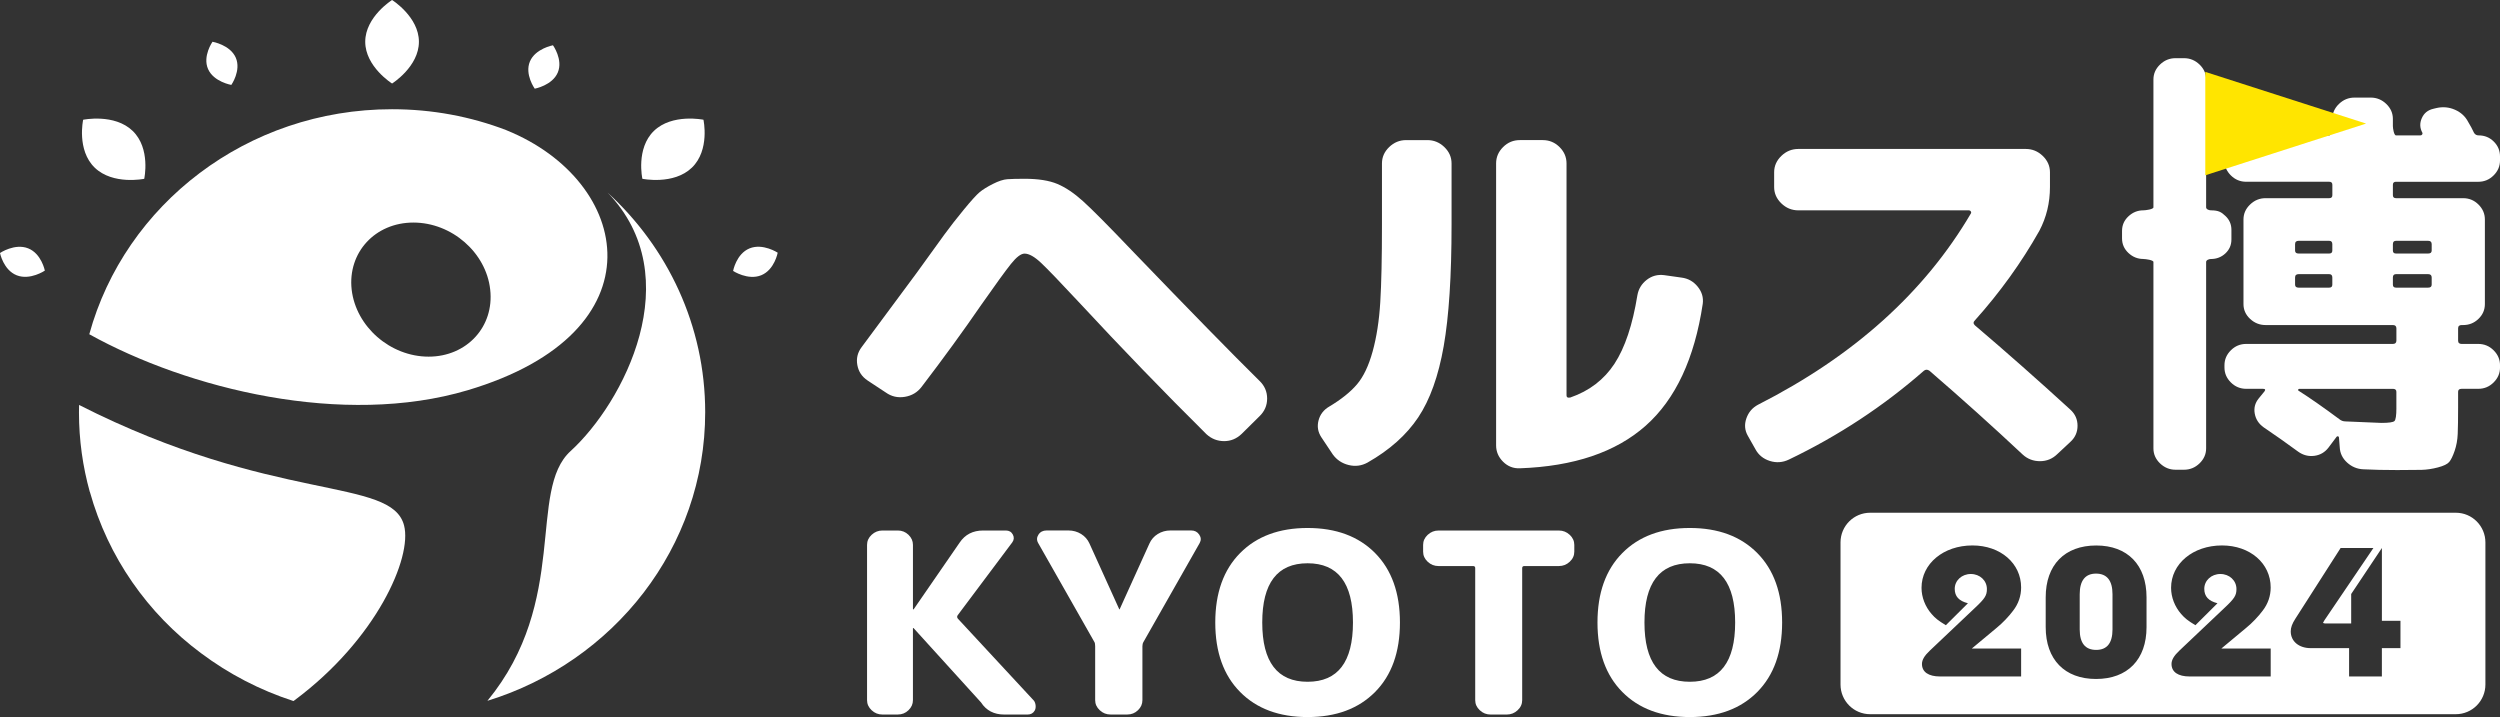 <?xml version="1.0" encoding="UTF-8"?>
<svg id="b" data-name="レイヤー_2" xmlns="http://www.w3.org/2000/svg" viewBox="0 0 129 37">
  <rect x="0" y="0" width="129" height="37" fill="#333333" stroke="none"/>
  <g id="c" data-name="header">
    <g>
      <g>
        <g>
          <path d="M4.08,20.896c-.003.13-.005.259-.005.39,0,1.419.196,2.793.56,4.101.002.001.003.001.005.002.937,3.35,2.969,6.264,5.735,8.316,1.421,1.064,3.028,1.905,4.768,2.469.019-.014.039-.028.059-.043,4.223-3.142,6.077-7.361,5.648-9.017-.65-2.518-6.693-1.103-16.769-6.218Z" fill="#fff"/>
          <path d="M31.345,9.93c4.23,4.37.813,10.868-1.9,13.343-2.239,2.034-.046,7.719-4.294,12.889,6.52-2.009,11.237-7.921,11.237-14.891,0-4.471-1.94-8.5-5.043-11.34Z" fill="#fff"/>
          <path d="M26.145,6.726c-.006-.006-.019-.006-.026-.013-1.828-.699-3.813-1.077-5.889-1.077-7.49,0-13.788,4.924-15.623,11.611,5.101,2.833,13.105,4.798,19.521,2.89,10.099-3.003,8.466-10.793,2.017-13.412ZM22.117,18.403c-1.979,0-3.753-1.548-3.972-3.463-.21-1.907,1.208-3.456,3.186-3.456s3.752,1.548,3.963,3.456c.219,1.915-1.207,3.463-3.178,3.463Z" fill="#fff"/>
        </g>
        <path d="M28.533,2.336s-.909.169-1.19.837c-.28.668.25,1.403.25,1.403,0,0,.909-.169,1.19-.837.28-.668-.25-1.403-.25-1.403Z" fill="#fff"/>
        <path d="M40.129,13.039s-.766-.503-1.453-.222c-.686.281-.848,1.163-.848,1.163,0,0,.766.503,1.453.222.686-.281.848-1.163.848-1.163Z" fill="#fff"/>
        <path d="M0,13.055s.174.88.865,1.151c.69.271,1.449-.242,1.449-.242,0,0-.174-.88-.865-1.151-.69-.271-1.449.242-1.449.242Z" fill="#fff"/>
        <path d="M10.965,2.155s-.52.741-.23,1.406c.29.664,1.201.821,1.201.821,0,0,.52-.741.23-1.406-.29-.664-1.201-.821-1.201-.821Z" fill="#fff"/>
        <path d="M36.298,6.178s-1.615-.333-2.555.576-.596,2.472-.596,2.472c0,0,1.615.333,2.555-.576s.596-2.472.596-2.472Z" fill="#fff"/>
        <path d="M7.442,9.227s.344-1.563-.596-2.472-2.555-.576-2.555-.576c0,0-.344,1.563.596,2.472s2.555.576,2.555.576Z" fill="#fff"/>
        <path d="M20.231,0s-1.385.869-1.385,2.155,1.385,2.155,1.385,2.155c0,0,1.385-.869,1.385-2.155s-1.385-2.155-1.385-2.155Z" fill="#fff"/>
      </g>
      <g>
        <g>
          <path d="M45.534,36.87c-.214,0-.399-.073-.557-.221-.158-.147-.237-.321-.237-.52v-8.014c0-.2.079-.373.237-.52.158-.147.344-.221.557-.221h.794c.214,0,.397.074.55.221.153.148.23.321.23.52v3.317c0,.009.005.013.014.013.018,0,.028-.004.028-.013l2.368-3.434c.279-.416.683-.624,1.212-.624h1.17c.167,0,.288.069.362.208.074.139.065.273-.028.403l-2.811,3.752c-.046.061-.046.121,0,.182l3.932,4.241c.093.13.117.363.038.502-.079.139-.202.208-.369.208h-1.205c-.529-0-.929-.208-1.198-.625l-3.472-3.825c0-.009-.009-.013-.028-.013-.009,0-.014.004-.014.013v3.708c0,.2-.076.373-.23.52-.153.148-.337.221-.55.221h-.794Z" fill="#fff"/>
          <path d="M56.468,33.123l-2.897-5.1c-.084-.147-.079-.293.014-.436.093-.143.232-.215.418-.215h1.128c.241,0,.46.061.655.182.195.121.339.286.432.494l1.532,3.382c0,.009.005.013.014.013.009,0,.014-.004.014-.013l1.532-3.382c.093-.208.237-.373.432-.494.195-.121.413-.182.655-.182h1.073c.176,0,.314.071.411.215s.104.288.021.436l-2.897,5.1c-.037.061-.056.135-.056.221v2.784c0,.2-.076.373-.23.52-.153.148-.337.221-.55.221h-.864c-.214,0-.4-.073-.557-.221-.158-.147-.237-.321-.237-.52v-2.784c0-.104-.014-.178-.042-.221Z" fill="#fff"/>
          <path d="M70.955,35.706c-.855.863-2.015,1.294-3.483,1.294s-2.628-.431-3.482-1.294c-.855-.863-1.282-2.058-1.282-3.584s.427-2.721,1.282-3.584c.854-.863,2.015-1.294,3.482-1.294s2.628.431,3.483,1.294c.854.863,1.282,2.058,1.282,3.584s-.427,2.721-1.282,3.584ZM69.813,32.122c0-2.038-.78-3.057-2.341-3.057s-2.34,1.019-2.34,3.057.78,3.057,2.34,3.057,2.341-1.019,2.341-3.057Z" fill="#fff"/>
          <path d="M74.227,29.208c-.214,0-.4-.074-.557-.221-.158-.147-.237-.321-.237-.52v-.351c0-.2.079-.373.237-.52.158-.147.344-.221.557-.221h6.213c.213,0,.399.074.557.221.158.148.237.321.237.52v.351c0,.2-.079.373-.237.52-.158.148-.344.221-.557.221h-1.783c-.074,0-.112.035-.112.104v6.817c0,.2-.079.373-.237.52-.158.148-.344.221-.557.221h-.836c-.214,0-.4-.073-.557-.221-.158-.147-.237-.321-.237-.52v-6.817c0-.069-.037-.104-.112-.104h-1.783Z" fill="#fff"/>
          <path d="M90.676,35.706c-.854.863-2.015,1.294-3.482,1.294s-2.628-.431-3.482-1.294c-.855-.863-1.282-2.058-1.282-3.584s.427-2.721,1.282-3.584c.854-.863,2.015-1.294,3.482-1.294s2.628.431,3.482,1.294c.855.863,1.282,2.058,1.282,3.584s-.427,2.721-1.282,3.584ZM89.534,32.122c0-2.038-.78-3.057-2.34-3.057s-2.34,1.019-2.34,3.057.78,3.057,2.34,3.057,2.34-1.019,2.34-3.057Z" fill="#fff"/>
        </g>
        <g>
          <path d="M108.154,29.598c-.553,0-.841.358-.841,1.064v1.819c0,.706.287,1.054.851,1.054.553,0,.841-.348.841-1.054v-1.819c0-.706-.287-1.064-.851-1.064Z" fill="#fff"/>
          <path d="M126.72,26.457h-30.222c-.843,0-1.527.685-1.527,1.531v7.333c0,.845.683,1.531,1.527,1.531h30.222c.843,0,1.527-.685,1.527-1.531v-7.333c0-.845-.683-1.531-1.527-1.531ZM104.29,33.465v1.441h-4.181c-.596,0-.936-.229-.936-.646,0-.209.128-.427.404-.686l2.33-2.207c.521-.487.617-.646.617-.974,0-.437-.362-.775-.83-.775-.468,0-.83.338-.83.765,0,.388.213.626.681.745l-1.139,1.133c-.394-.239-.543-.358-.734-.577-.33-.378-.521-.865-.521-1.352,0-1.242,1.128-2.187,2.628-2.187,1.447,0,2.511.924,2.511,2.167,0,.437-.138.845-.415,1.202-.213.288-.553.646-.851.885l-1.277,1.064h2.543ZM110.761,32.361c0,1.67-.979,2.674-2.607,2.674-1.617,0-2.596-1.004-2.596-2.674v-1.54c0-1.67.979-2.674,2.607-2.674,1.617,0,2.596,1.004,2.596,2.674v1.54ZM117.168,33.465v1.441h-4.182c-.596,0-.936-.229-.936-.646,0-.209.128-.427.404-.686l2.33-2.207c.521-.487.617-.646.617-.974,0-.437-.362-.775-.83-.775-.468,0-.83.338-.83.765,0,.388.213.626.681.745l-1.139,1.133c-.394-.239-.543-.358-.734-.577-.33-.378-.521-.865-.521-1.352,0-1.242,1.128-2.187,2.628-2.187,1.447,0,2.511.924,2.511,2.167,0,.437-.138.845-.415,1.202-.213.288-.553.646-.851.885l-1.277,1.064h2.543ZM123.863,33.444h-.958v1.461h-1.692v-1.461h-1.979c-.607,0-1.032-.348-1.032-.865,0-.199.074-.398.234-.646l2.341-3.658h1.692l-2.532,3.737-.032.06c-.021.03-.032.04-.032.05,0,.04.053.05.192.05h1.256v-1.521l1.585-2.375v3.757h.958v1.411Z" fill="#fff"/>
        </g>
        <path d="M44.767,19.632c-.292-.192-.468-.459-.529-.799-.062-.34.015-.651.23-.932,1.841-2.486,2.784-3.758,2.83-3.817.659-.917,1.135-1.576,1.427-1.975.291-.399.629-.832,1.012-1.298.383-.466.656-.765.817-.899.161-.133.387-.273.679-.421.291-.148.541-.229.748-.244.207-.014.502-.022.886-.022.705,0,1.269.089,1.691.266.422.177.863.473,1.323.888.46.414,1.312,1.272,2.554,2.574,2.976,3.092,5.162,5.326,6.558,6.702.261.252.391.555.391.91,0,.355-.131.659-.391.91l-.92.91c-.261.252-.564.377-.909.377-.345,0-.648-.118-.909-.355-2.179-2.16-4.38-4.438-6.604-6.835-.951-1.021-1.595-1.69-1.933-2.009-.338-.318-.621-.477-.851-.477-.184,0-.418.177-.702.533-.284.355-.794,1.058-1.53,2.108-.936,1.361-1.964,2.774-3.084,4.239-.215.281-.503.452-.863.511-.361.059-.687-.015-.978-.222l-.943-.621Z" fill="#fff"/>
        <path d="M68.77,23.446l-.591-.887c-.175-.267-.223-.556-.142-.866.08-.309.266-.549.558-.718.613-.366,1.087-.746,1.423-1.14.336-.394.606-.961.81-1.7.204-.739.336-1.587.394-2.544.058-.957.087-2.287.087-3.991v-3.167c0-.324.124-.605.372-.845.248-.239.54-.359.876-.359h1.095c.336,0,.627.12.876.359.248.239.372.521.372.845v3.167c0,2.633-.135,4.72-.405,6.261-.27,1.541-.708,2.766-1.314,3.674-.606.908-1.478,1.686-2.616,2.333-.307.169-.632.211-.975.127-.343-.085-.617-.267-.821-.549ZM78.425,24.164c-.336.014-.624-.099-.865-.338-.241-.24-.361-.521-.361-.845v-14.548c0-.324.12-.605.361-.845s.529-.359.865-.359h1.182c.336,0,.624.12.865.359.241.239.361.521.361.845v11.972c0,.099.066.134.197.106.978-.338,1.737-.918,2.277-1.742s.934-2.002,1.183-3.537c.058-.324.219-.588.481-.792.263-.204.562-.285.898-.243l.898.127c.336.042.613.197.832.465.219.268.306.563.263.887-.423,2.829-1.405,4.927-2.945,6.292-1.54,1.365-3.704,2.097-6.492,2.196Z" fill="#fff"/>
        <path d="M90.583,23.185l-.394-.697c-.161-.281-.186-.581-.077-.897.11-.317.31-.552.602-.707,4.933-2.506,8.597-5.799,10.991-9.882.015-.028.011-.06-.011-.095-.022-.035-.055-.053-.098-.053h-8.802c-.336,0-.628-.119-.876-.359-.248-.239-.372-.52-.372-.845v-.76c0-.324.124-.605.372-.845.248-.239.54-.359.876-.359h11.736c.336,0,.627.12.876.359.248.239.372.521.372.845v.76c0,.817-.183,1.57-.547,2.259-.92,1.633-2.029,3.174-3.328,4.624-.087.084-.087.169,0,.253,1.606,1.366,3.248,2.816,4.926,4.35.248.225.372.503.372.834s-.124.609-.372.834l-.679.634c-.248.239-.544.359-.887.359-.343,0-.639-.113-.887-.338-1.547-1.45-3.153-2.893-4.817-4.329-.102-.07-.197-.07-.285,0-2.088,1.83-4.409,3.357-6.963,4.582-.321.155-.65.179-.985.074-.336-.106-.584-.306-.744-.602Z" fill="#fff"/>
        <path d="M110.599,13.363c-.294,0-.551-.103-.771-.309-.22-.206-.331-.457-.331-.753v-.386c0-.296.11-.547.331-.753.22-.206.477-.309.771-.309.107,0,.518-.051.518-.155v-6.596c0-.296.113-.553.34-.772.227-.219.494-.328.801-.328h.437c.307,0,.574.11.801.328.227.219.34.476.34.772v6.596c0,.103.15.155.244.155.408,0,.544.097.751.29.207.193.31.432.31.715v.502c0,.283-.104.521-.31.715-.207.193-.458.29-.751.29-.094,0-.244.051-.244.154v9.618c0,.296-.114.553-.34.773-.227.219-.494.328-.801.328h-.437c-.307,0-.574-.11-.801-.328-.227-.219-.34-.477-.34-.773v-9.618c0-.103-.412-.154-.518-.154ZM123.633,9.379c-.107,0-.16.052-.16.155v.537c0,.103.053.155.16.155h3.465c.307,0,.571.109.791.328.221.219.331.476.331.772v4.365c0,.296-.11.55-.331.763-.22.213-.484.319-.791.319h-.08c-.12,0-.18.058-.18.174v.626c0,.116.06.174.18.174h.861c.307,0,.571.11.791.328.22.219.331.476.331.772v.116c0,.296-.11.554-.331.772-.22.219-.484.328-.791.328h-.861c-.12,0-.18.052-.18.154v.831c0,.579-.007,1.027-.02,1.342s-.067.609-.16.879c-.094.271-.187.46-.28.57-.094.109-.287.203-.581.28-.294.077-.574.119-.841.126-.267.006-.688.01-1.262.01-.654,0-1.235-.013-1.742-.039-.321-.013-.601-.129-.841-.347-.24-.219-.367-.483-.381-.792l-.04-.502c0-.026-.014-.045-.04-.058-.027-.013-.053-.007-.08.019l-.42.56c-.187.244-.431.386-.731.425-.3.038-.578-.032-.831-.213-.614-.451-1.208-.869-1.782-1.256-.254-.18-.407-.415-.461-.705-.053-.29.013-.55.2-.782l.3-.367c.067-.09.04-.135-.08-.135h-.861c-.307,0-.571-.109-.791-.328-.221-.219-.331-.476-.331-.772v-.116c0-.296.11-.553.331-.772.22-.219.484-.328.791-.328h7.57c.12,0,.18-.058.18-.174v-.626c0-.116-.06-.174-.18-.174h-6.569c-.307,0-.574-.106-.801-.319-.227-.212-.341-.466-.341-.763v-4.365c0-.296.113-.553.341-.772.227-.219.494-.328.801-.328h3.284c.107,0,.16-.051.16-.155v-.537c0-.103-.054-.155-.16-.155h-4.286c-.307,0-.571-.109-.791-.328-.221-.219-.331-.476-.331-.772v-.193c0-.296.11-.553.331-.772.22-.219.484-.328.791-.328h4.286c.107,0,.16-.376.16-.479v-.371c0-.296.113-.553.34-.772.227-.219.494-.328.801-.328h.841c.307,0,.574.109.801.328.227.219.34.476.34.772v.371c0,.103.053.479.16.479h1.262c.04,0,.07-.016.09-.048.02-.032.023-.061.01-.087-.134-.245-.144-.496-.03-.753.113-.257.31-.418.591-.483l.16-.039c.334-.077.654-.048.961.087.307.135.534.345.681.628.04.065.093.158.16.28.067.123.113.216.14.28.053.09.133.135.24.135.307,0,.567.106.781.319.214.212.321.467.321.763v.212c0,.296-.11.554-.331.772-.22.219-.484.328-.791.328h-4.246ZM120.348,12.928v-.328c0-.116-.054-.174-.16-.174h-1.582c-.12,0-.18.058-.18.174v.328c0,.103.06.154.18.154h1.582c.107,0,.16-.051.16-.154ZM120.348,14.687v-.367c0-.116-.054-.174-.16-.174h-1.582c-.12,0-.18.058-.18.174v.367c0,.103.06.155.18.155h1.582c.107,0,.16-.051.16-.155ZM123.653,21.049v-.831c0-.103-.06-.154-.18-.154h-4.827c-.027,0-.047.013-.06.039-.014.026-.007.045.02.058.588.374,1.288.863,2.103,1.468.093.077.2.116.321.116,1.121.051,1.735.077,1.843.077.387,0,.614-.032.681-.097.067-.064.1-.29.1-.676ZM123.633,12.426c-.107,0-.16.058-.16.174v.328c0,.103.053.154.16.154h1.662c.12,0,.18-.051.18-.154v-.328c0-.116-.06-.174-.18-.174h-1.662ZM125.475,14.687v-.367c0-.116-.06-.174-.18-.174h-1.662c-.107,0-.16.058-.16.174v.367c0,.103.053.155.16.155h1.662c.12,0,.18-.051.18-.155Z" fill="#fff"/>
        <polygon points="113.793 3.709 122.091 6.377 113.793 9.045 113.793 3.709" fill="#ffe500"/>
      </g>
    </g>
  </g>
</svg>